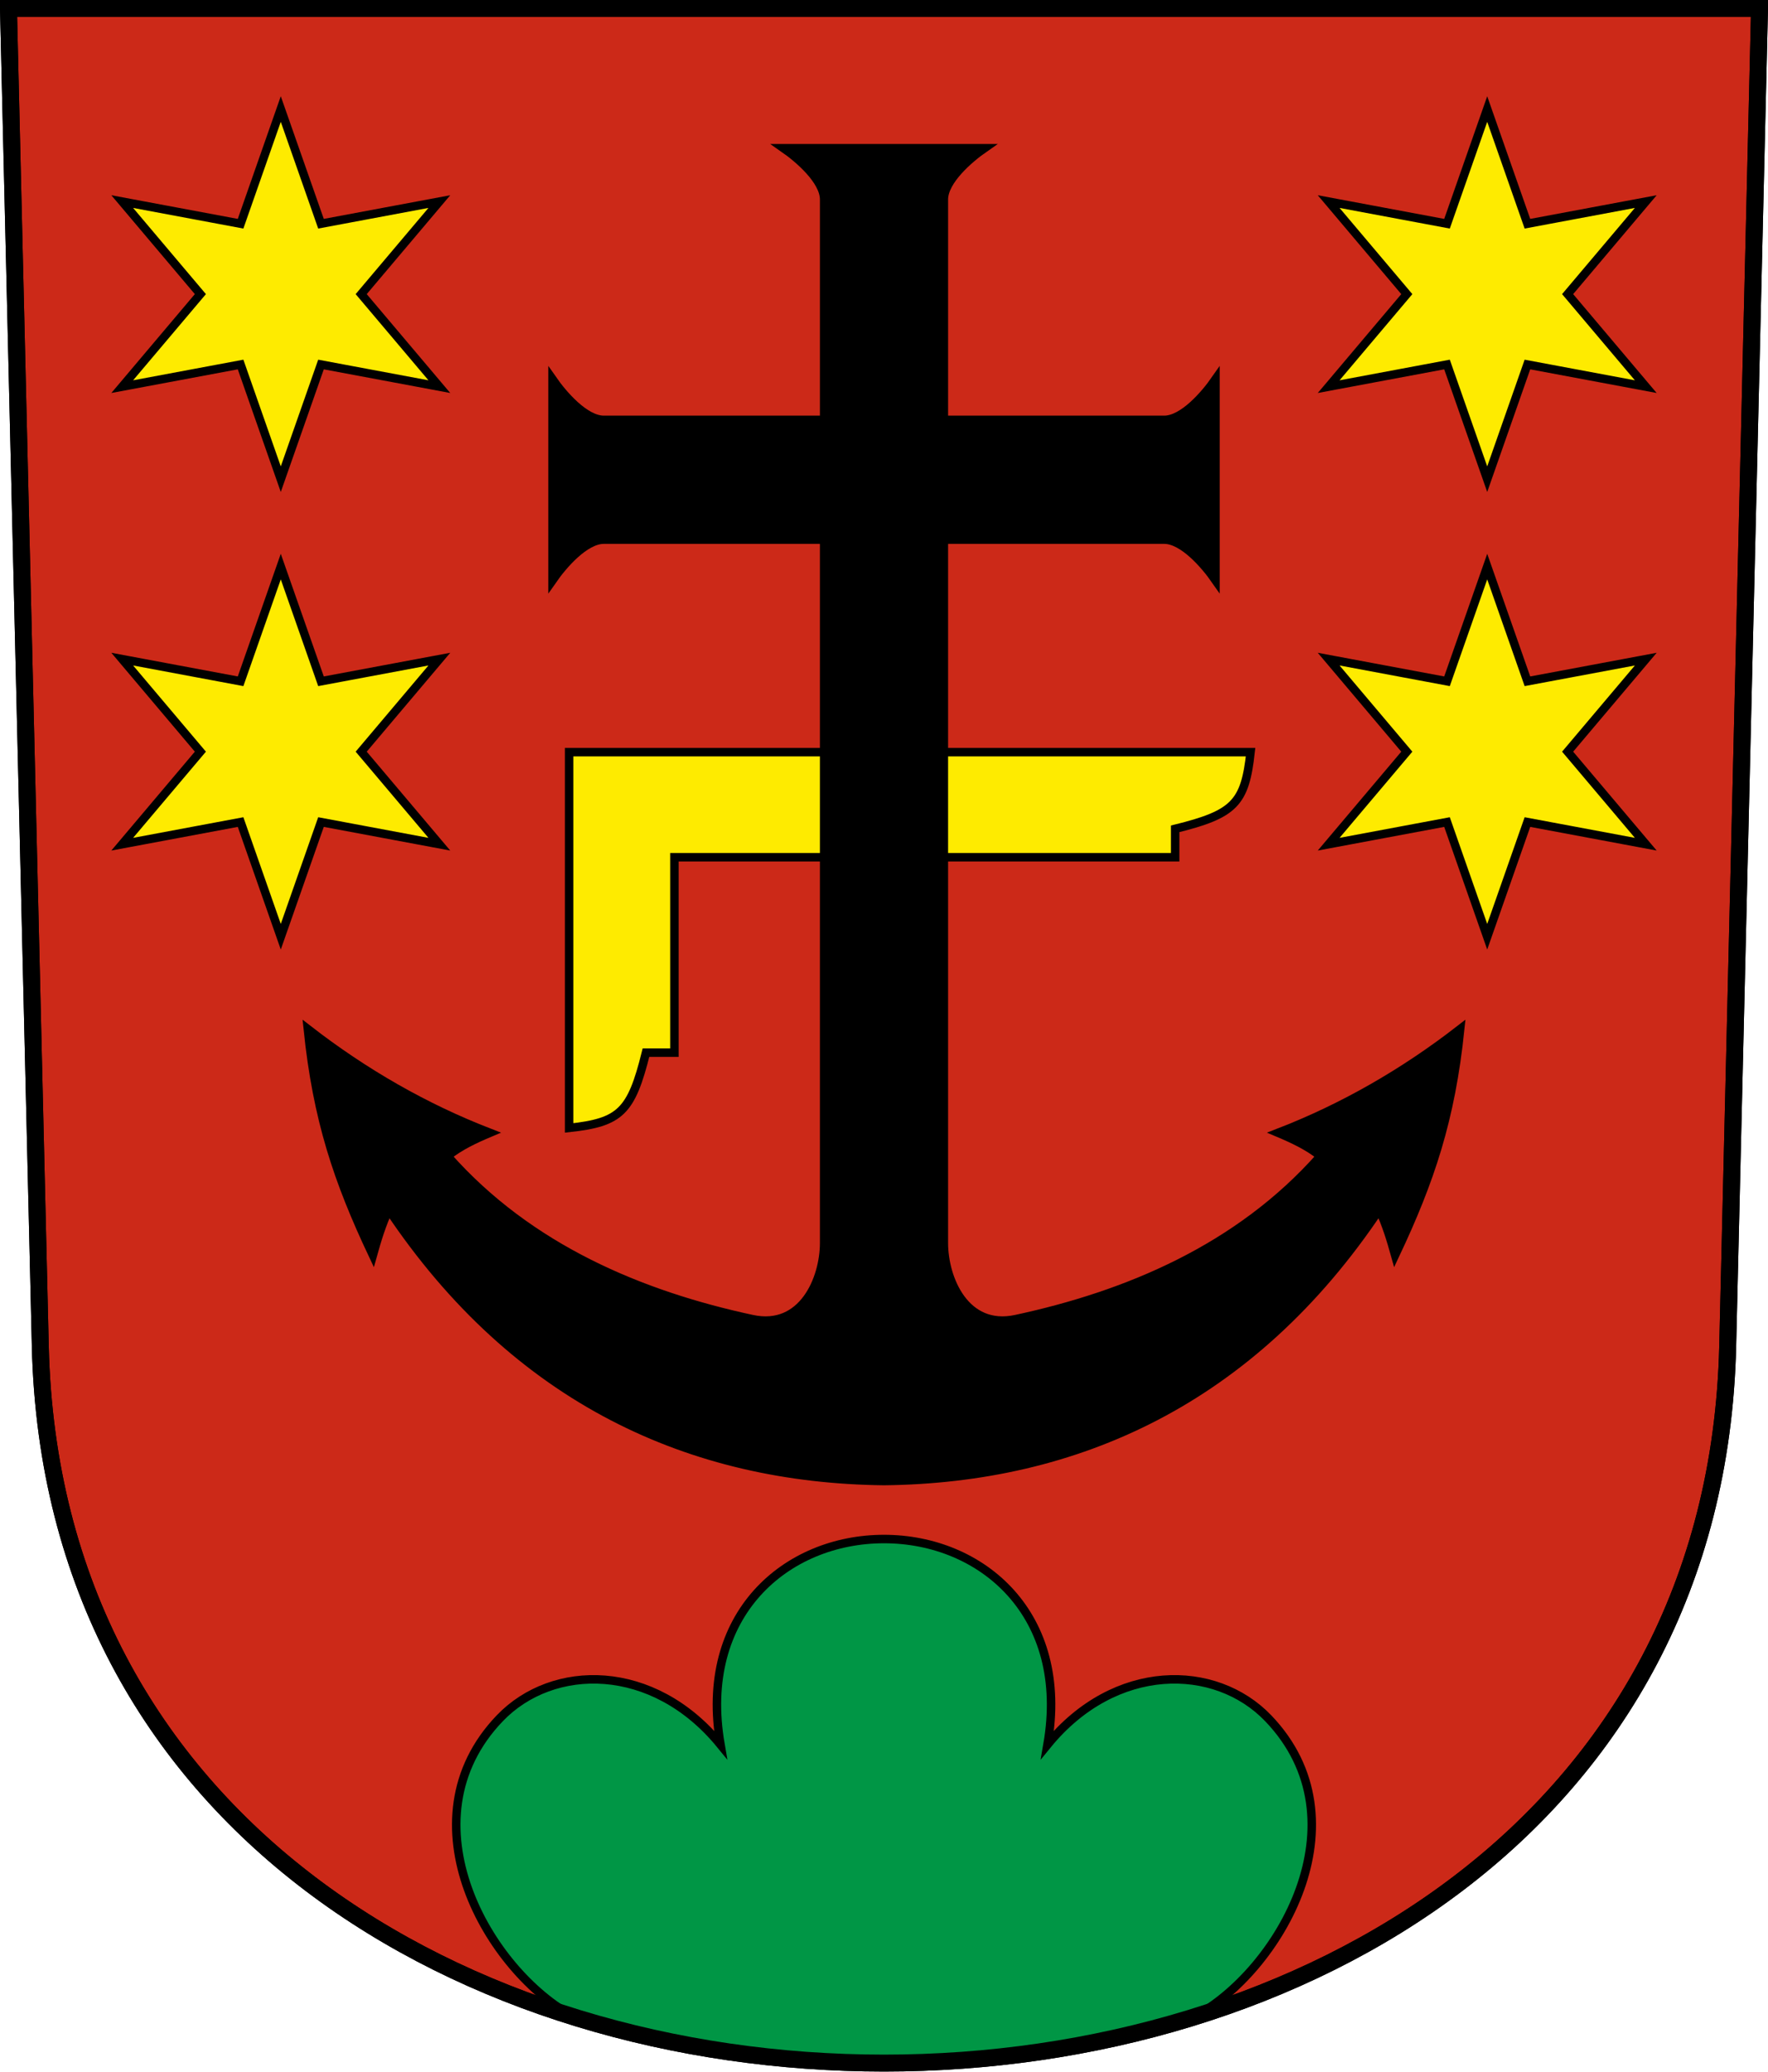 <?xml version="1.0" encoding="UTF-8" standalone="no"?>
<!-- Created with Inkscape (http://www.inkscape.org/) -->

<svg
   xmlns:dc="http://purl.org/dc/elements/1.1/"
   xmlns:cc="http://creativecommons.org/ns#"
   xmlns:rdf="http://www.w3.org/1999/02/22-rdf-syntax-ns#"
   xmlns:svg="http://www.w3.org/2000/svg"
   xmlns="http://www.w3.org/2000/svg"
   xmlns:sodipodi="http://sodipodi.sourceforge.net/DTD/sodipodi-0.dtd"
   xmlns:inkscape="http://www.inkscape.org/namespaces/inkscape"
   version="1.0"
   width="208.86"
   height="244.66"
   id="svg2780"
   inkscape:version="0.92.4 (5da689c313, 2019-01-14)"
   sodipodi:docname="Aeschi_SO-blazon.svg">
  <sodipodi:namedview
     pagecolor="#ffffff"
     bordercolor="#666666"
     borderopacity="1"
     objecttolerance="10"
     gridtolerance="10"
     guidetolerance="10"
     inkscape:pageopacity="0"
     inkscape:pageshadow="2"
     inkscape:window-width="3259"
     inkscape:window-height="1417"
     id="namedview25"
     showgrid="false"
     inkscape:zoom="0.99999999"
     inkscape:cx="-539.25711"
     inkscape:cy="-55.032314"
     inkscape:window-x="-8"
     inkscape:window-y="-8"
     inkscape:window-maximized="1"
     inkscape:current-layer="svg2780"
     inkscape:measure-start="104.255,149.787"
     inkscape:measure-end="104.255,126.383"
     showguides="true"
     inkscape:object-paths="true"
     inkscape:snap-intersection-paths="true" />
  <defs
     id="defs2782" />
  <path
     inkscape:connector-curvature="0"
     style="fill:#cc2918;fill-opacity:1;fill-rule:evenodd;stroke:#000000;stroke-width:2;stroke-linecap:butt;stroke-miterlimit:4;stroke-dashoffset:0;stroke-opacity:1"
     id="path4212"
     d="m 1,1 3.761,158.003 c 2.686,112.859 196.652,112.859 199.338,0 L 207.86,1 Z" />
  <path
     id="path850-6-6"
     style="opacity:1;fill:#feeb00;fill-opacity:1;stroke:#000000;stroke-width:1;stroke-miterlimit:4;stroke-dasharray:none;stroke-dashoffset:4.58;stroke-opacity:1"
     d="m 194.422,23.806 -9.233,10.929 9.233,10.929 -13.982,-2.616 -4.75,13.544 -4.75,-13.544 -13.982,2.616 9.233,-10.929 -9.233,-10.929 13.982,2.616 4.75,-13.544 4.75,13.544 z"
     inkscape:connector-curvature="0"
     sodipodi:nodetypes="ccccccccccccc" />
  <path
     id="path11654-7"
     style="opacity:1;fill:#feeb00;fill-opacity:1;stroke:#000000;stroke-width:1;stroke-miterlimit:6.087;stroke-dasharray:none;stroke-dashoffset:4.58;stroke-opacity:1"
     d="m 79.671,124.32 h -3.362 c -1.74,7.013 -3.048,8.226 -9.078,8.888 l 0,-44.379 80.503,0 c -0.664,6.016 -1.88,7.321 -8.91,9.056 v 3.354 l -59.153,0 z"
     inkscape:connector-curvature="0"
     sodipodi:nodetypes="ccccccccc" />
  <path
     id="path1639-9"
     style="opacity:1;fill:#009645;fill-opacity:1;stroke:#000000;stroke-width:1.002;stroke-miterlimit:4;stroke-dasharray:none;stroke-dashoffset:4.58;stroke-opacity:1"
     d="m 141.018,238.215 c 10.11,-5.364 20.429,-23.176 8.793,-35.299 -6.251,-6.513 -18.106,-6.623 -26.066,3.122 2.678,-15.395 -7.771,-24.281 -19.315,-24.281 -11.543,0 -21.992,8.886 -19.315,24.281 -7.96,-9.745 -19.815,-9.635 -26.066,-3.122 -11.636,12.123 -1.317,29.935 8.793,35.299 14.914,4.255 21.115,4.808 36.588,5.432 15.473,-0.624 21.674,-1.177 36.588,-5.432 z"
     inkscape:connector-curvature="0"
     sodipodi:nodetypes="cscccsccc" />
  <path
     id="path850-6-6-0"
     style="opacity:1;fill:#feeb00;fill-opacity:1;stroke:#000000;stroke-width:1;stroke-miterlimit:4;stroke-dasharray:none;stroke-dashoffset:4.58;stroke-opacity:1"
     d="m 194.422,77.842 -9.233,10.929 9.233,10.929 -13.982,-2.616 -4.75,13.544 -4.75,-13.544 -13.982,2.616 9.233,-10.929 -9.233,-10.929 13.982,2.616 4.75,-13.544 4.75,13.544 z"
     inkscape:connector-curvature="0"
     sodipodi:nodetypes="ccccccccccccc" />
  <path
     id="path850-6-6-3"
     style="opacity:1;fill:#feeb00;fill-opacity:1;stroke:#000000;stroke-width:1;stroke-miterlimit:4;stroke-dasharray:none;stroke-dashoffset:4.58;stroke-opacity:1"
     d="M 14.438,23.806 23.671,34.735 14.438,45.663 28.421,43.048 33.17,56.592 37.92,43.048 51.902,45.663 42.669,34.735 51.902,23.806 37.92,26.422 33.17,12.877 28.421,26.422 Z"
     inkscape:connector-curvature="0"
     sodipodi:nodetypes="ccccccccccccc" />
  <path
     id="path45235-4-3-2"
     style="opacity:1;fill:#000000;fill-opacity:1;stroke:#000000;stroke-width:1;stroke-miterlimit:12;stroke-dasharray:none;stroke-dashoffset:4.58;stroke-opacity:1"
     d="m 116.282,17.502 c -1.78,1.237 -4.78,3.818 -4.78,6.061 v 26.024 h 26.024 c 2.243,0 4.824,-3 6.061,-4.78 v 23.703 c -1.237,-1.78 -3.818,-4.78 -6.061,-4.78 H 111.502 v 83.055 c 0,4.251 2.52,10.282 8.498,9 13.093,-2.809 26.332,-8.316 36,-19.25 -1.451,-1.168 -3.199,-1.99 -5,-2.75 7.64,-2.959 14.803,-7.051 21.5,-12.25 -1.105,10.672 -3.535,17.89 -7.688,26.688 -0.511,-1.829 -1.066,-3.644 -1.875,-5.375 -15.109,22.626 -35.845,31.807 -58.507,32.062 -22.662,-0.255 -43.398,-9.436 -58.507,-32.062 -0.809,1.731 -1.364,3.546 -1.875,5.375 -4.153,-8.797 -6.582,-16.015 -7.688,-26.688 6.697,5.199 13.86,9.291 21.5,12.25 -1.801,0.76 -3.549,1.582 -5,2.75 9.668,10.934 22.907,16.441 36,19.25 5.978,1.282 8.498,-4.749 8.498,-9 V 63.73 H 71.335 c -2.243,0 -4.824,3 -6.061,4.78 v -23.703 c 1.237,1.78 3.818,4.78 6.061,4.78 H 97.359 V 23.563 c 0,-2.243 -3,-4.824 -4.78,-6.061 7.901,0 15.802,0 23.703,0 z"
     inkscape:connector-curvature="0"
     sodipodi:nodetypes="cscsccscsscccccccccccsscsccscscc" />
  <path
     id="path850-6-6-0-1"
     style="opacity:1;fill:#feeb00;fill-opacity:1;stroke:#000000;stroke-width:1;stroke-miterlimit:4;stroke-dasharray:none;stroke-dashoffset:4.58;stroke-opacity:1"
     d="M 14.438,77.842 23.671,88.771 14.438,99.7 28.421,97.084 33.17,110.628 37.92,97.084 51.902,99.7 42.669,88.771 51.902,77.842 37.92,80.458 33.17,66.914 28.421,80.458 Z"
     inkscape:connector-curvature="0"
     sodipodi:nodetypes="ccccccccccccc" />
  <path
     inkscape:connector-curvature="0"
     style="fill:none;fill-opacity:1;fill-rule:evenodd;stroke:#000000;stroke-width:2;stroke-linecap:butt;stroke-miterlimit:4;stroke-dashoffset:0;stroke-opacity:1"
     id="path4212-9"
     d="M 1,1 4.761,159.003 c 2.686,112.859 196.652,112.859 199.338,0 l 3.761,-158.003 z" />
</svg>
